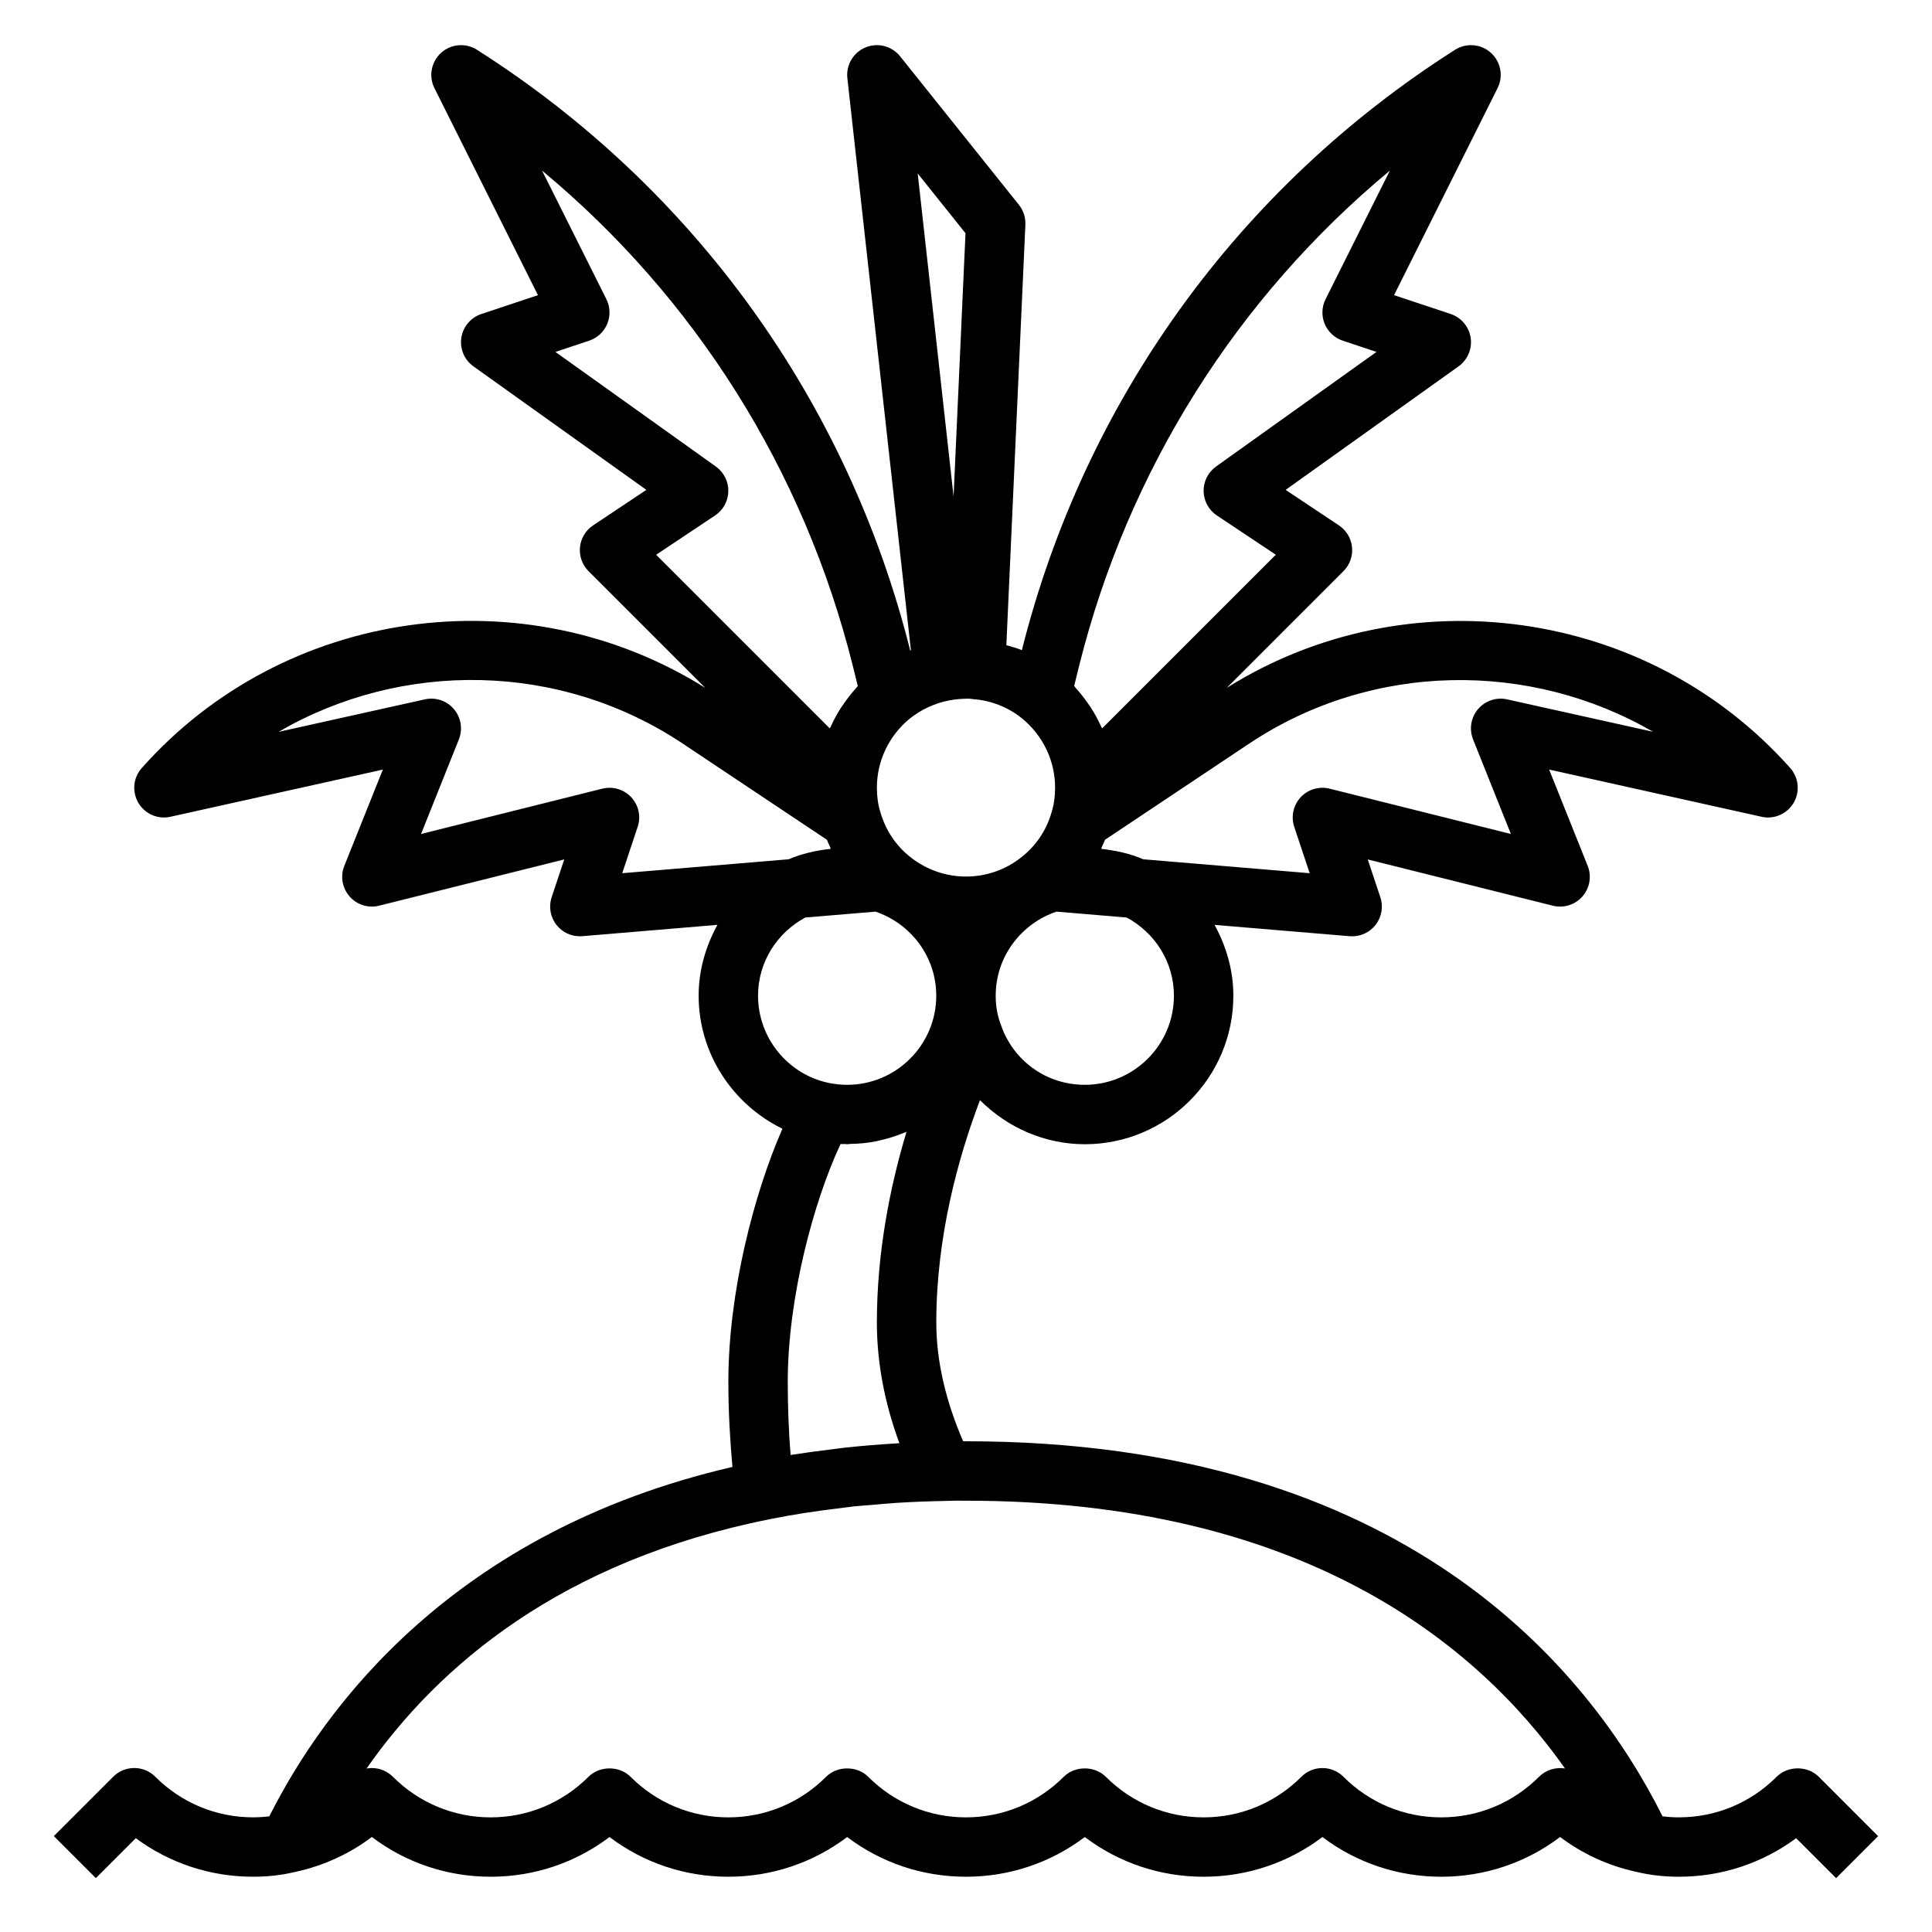 <?xml version="1.0" encoding="UTF-8"?>
<!-- Uploaded to: ICON Repo, www.svgrepo.com, Generator: ICON Repo Mixer Tools -->
<svg fill="#000000" width="800px" height="800px" version="1.1" viewBox="144 144 512 512" xmlns="http://www.w3.org/2000/svg">
 <path d="m625.98 614.85c-2.953-2.953-8.18-2.953-11.133 0-6.941 6.945-16.141 10.766-25.922 10.766-1.535 0-2.965-0.098-4.332-0.27-19.426-38.781-68.332-99.395-184.59-99.395-0.262 0-0.5 0.008-0.758 0.008-4.633-10.707-7.117-21.289-7.117-31.496 0-22.938 5.914-43.988 11.578-58.914 7.242 7.266 17.172 11.684 27.785 11.684 21.703 0 39.359-17.66 39.359-39.359 0-6.832-1.906-13.164-4.981-18.77l35.816 3c0.215 0.016 0.438 0.023 0.652 0.023 2.406 0 4.688-1.098 6.188-3.004 1.637-2.078 2.113-4.844 1.277-7.356l-3.336-10.008 49.07 12.266c2.828 0.707 5.887-0.234 7.832-2.461 1.945-2.231 2.481-5.359 1.383-8.105l-10.211-25.516 56.297 12.508c3.328 0.75 6.758-0.75 8.496-3.695 1.73-2.945 1.359-6.668-0.906-9.223-37.77-42.473-101.42-51.27-149.33-21.242l30.938-30.938c1.668-1.668 2.5-3.992 2.269-6.344-0.23-2.344-1.508-4.465-3.469-5.773l-14.129-9.418 45.824-32.73c2.414-1.723 3.652-4.652 3.215-7.578-0.445-2.926-2.492-5.359-5.297-6.297l-15.008-5 27.43-54.859c1.582-3.164 0.859-6.996-1.77-9.367-2.629-2.363-6.512-2.691-9.504-0.789-57.426 36.523-98.172 93.016-114.79 159.09-1.332-0.535-2.723-0.922-4.113-1.309l5.043-111.43c0.086-1.91-0.523-3.781-1.715-5.273l-31.488-39.359c-2.191-2.738-5.934-3.688-9.164-2.356-3.238 1.34-5.195 4.66-4.812 8.141l16.844 151.63c-0.059 0.023-0.121 0.047-0.18 0.07-16.582-66.121-57.352-122.66-114.82-159.21-2.984-1.898-6.879-1.566-9.5 0.797-2.629 2.371-3.352 6.203-1.77 9.367l27.43 54.859-15.008 5c-2.805 0.938-4.852 3.371-5.297 6.297-0.438 2.93 0.801 5.859 3.215 7.578l45.824 32.73-14.129 9.418c-1.961 1.309-3.238 3.43-3.469 5.773-0.23 2.348 0.602 4.676 2.269 6.344l30.938 30.938c-47.98-30.062-111.61-21.254-149.34 21.25-2.269 2.551-2.629 6.273-0.898 9.215 1.73 2.938 5.137 4.445 8.496 3.695l56.297-12.508-10.211 25.516c-1.102 2.738-0.562 5.867 1.383 8.094 1.945 2.227 4.981 3.18 7.832 2.461l49.07-12.266-3.336 10.008c-0.84 2.516-0.359 5.277 1.277 7.356 1.496 1.91 3.781 3.008 6.188 3.008 0.215 0 0.438-0.008 0.652-0.027l35.816-3c-3.078 5.609-4.984 11.941-4.984 18.773 0 15.262 8.941 28.773 22.203 35.258-7.613 17.379-14.328 43.441-14.328 67.078 0 7.891 0.434 15.355 1.082 22.547-73.77 17.082-108.11 63.5-122.73 92.594-1.363 0.168-2.781 0.266-4.309 0.266-9.777 0-18.98-3.82-25.922-10.762-1.477-1.477-3.477-2.309-5.566-2.309-2.09 0-4.09 0.832-5.566 2.305l-15.742 15.742 11.133 11.133 10.586-10.586c8.961 6.633 19.746 10.219 31.078 10.219 3.965 0 7.707-0.441 11.152-1.273 0.035-0.008 0.07 0 0.109-0.008 0.043-0.008 0.086-0.027 0.129-0.035 0.039-0.012 0.086-0.012 0.125-0.023l-0.004-0.012c7.262-1.605 14.047-4.731 19.969-9.184 9.039 6.84 19.988 10.535 31.496 10.535s22.449-3.695 31.488-10.523c9.039 6.832 19.98 10.523 31.488 10.523 11.508 0 22.449-3.695 31.488-10.523 9.039 6.832 19.98 10.523 31.488 10.523s22.449-3.695 31.488-10.523c9.039 6.832 19.98 10.523 31.488 10.523 11.508 0 22.449-3.695 31.488-10.523 9.039 6.832 19.98 10.523 31.488 10.523s22.457-3.699 31.496-10.531c5.918 4.453 12.707 7.578 19.969 9.184l-0.004 0.012c0.039 0.012 0.086 0.012 0.125 0.023 0.043 0.008 0.086 0.027 0.129 0.035 0.035 0.008 0.074 0 0.109 0.008 3.445 0.828 7.188 1.27 11.148 1.27 11.332 0 22.117-3.586 31.082-10.215l10.586 10.586 11.133-11.133zm-257.86-87.23c-1.051 0.113-2.059 0.273-3.098 0.395-3.426 0.406-6.812 0.852-10.129 1.379-0.449 0.07-0.93 0.113-1.379 0.188-0.496-6.16-0.75-12.645-0.75-19.371 0-22.316 6.836-47.73 13.984-63.02 0.398 0.02 0.789-0.02 1.188-0.016 0.188 0.004 0.387 0.059 0.574 0.059 0.246 0 0.477-0.066 0.723-0.074 2.363-0.043 4.699-0.25 6.965-0.703 0.266-0.055 0.516-0.137 0.777-0.191 2.231-0.492 4.394-1.16 6.461-2.012 0.168-0.07 0.344-0.117 0.508-0.188 0.094-0.039 0.191-0.066 0.285-0.105-4.328 14.402-7.848 31.852-7.848 50.504 0 10.504 2 21.227 5.965 31.992-0.199 0.012-0.383 0.035-0.582 0.047-4.625 0.27-9.176 0.641-13.645 1.117zm16.922-193.14c3.043-2.426 6.644-4.109 10.449-4.856 1.711-0.34 3.371-0.441 4.867-0.465 0.25-0.008 0.5-0.027 0.754 0.02 0.277 0.051 0.562 0.086 0.84 0.109 4.719 0.34 9.324 2.176 12.961 5.152 5.535 4.551 8.699 11.23 8.699 18.324 0 2.305-0.309 4.508-0.961 6.594-1.316 4.633-4.121 8.812-7.957 11.812-8.562 6.82-20.781 6.863-29.449-0.047-3.781-2.953-6.59-7.133-7.965-11.988-0.59-1.863-0.898-4.062-0.898-6.371 0-7.074 3.156-13.734 8.66-18.285zm70.059 73.391c0 13.023-10.594 23.617-23.617 23.617-9.703 0-18.211-5.769-21.816-14.742-0.07-0.254-0.16-0.504-0.262-0.75-1.035-2.535-1.535-5.191-1.535-8.125 0-10.379 6.773-19.117 16.102-22.277l18.609 1.559c7.414 3.988 12.52 11.727 12.52 20.719zm126.98-69.938-38.684-8.594c-2.852-0.633-5.812 0.359-7.703 2.586-1.891 2.223-2.398 5.312-1.316 8.023l10.023 25.066-48.039-12.012c-2.766-0.688-5.727 0.184-7.68 2.285-1.953 2.109-2.606 5.117-1.691 7.84l4.09 12.285-44.09-3.691c-3.477-1.5-7.258-2.332-11.16-2.769 0.105-0.23 0.164-0.473 0.266-0.707 0.242-0.57 0.535-1.117 0.75-1.699l38.207-25.492c32.664-21.75 74.438-22.008 107.03-3.121zm-152.1-17.5c12.977-51.902 41.789-97.531 82.348-131.22l-17.043 34.078c-1.023 2.043-1.105 4.426-0.23 6.535 0.875 2.106 2.621 3.731 4.781 4.453l8.949 2.984-42.52 30.375c-2.106 1.504-3.336 3.945-3.297 6.531 0.047 2.586 1.352 4.988 3.504 6.422l15.629 10.418-46.023 46.02c-0.059-0.137-0.152-0.262-0.215-0.398-0.797-1.77-1.723-3.477-2.777-5.117-0.23-0.359-0.484-0.695-0.727-1.047-0.988-1.434-2.066-2.805-3.242-4.106-0.164-0.184-0.285-0.395-0.453-0.574zm-30.113-114.63-3.16 69.781-9.508-85.613zm-66.152 61.836-42.52-30.375 8.949-2.984c2.16-0.723 3.906-2.348 4.781-4.453 0.875-2.109 0.793-4.492-0.23-6.535l-17.043-34.078c40.559 33.688 69.363 79.316 82.34 131.2l1.328 5.379c-0.156 0.168-0.27 0.367-0.426 0.539-1.199 1.32-2.293 2.715-3.293 4.172-0.23 0.336-0.477 0.66-0.699 1.004-1.059 1.645-1.988 3.363-2.789 5.141-0.059 0.133-0.152 0.254-0.211 0.391l-46.023-46.02 15.629-10.418c2.152-1.434 3.461-3.836 3.508-6.426 0.039-2.586-1.191-5.027-3.301-6.535zm-22.414 87.652c-1.508-1.629-3.606-2.523-5.773-2.523-0.637 0-1.277 0.078-1.906 0.234l-48.039 12.012 10.023-25.066c1.082-2.711 0.578-5.801-1.316-8.023-1.891-2.227-4.852-3.223-7.703-2.586l-38.77 8.613c32.57-18.941 74.391-18.691 107.11 3.102l38.207 25.492c0.238 0.637 0.551 1.238 0.824 1.859 0.078 0.176 0.121 0.367 0.203 0.543-3.91 0.438-7.691 1.273-11.172 2.769l-44.09 3.691 4.09-12.285c0.918-2.719 0.266-5.723-1.688-7.832zm46.105 31.863 18.609-1.559c9.328 3.16 16.102 11.895 16.102 22.277 0 13.023-10.594 23.617-23.617 23.617-1.531 0-3.055-0.152-4.773-0.484-10.918-2.231-18.84-11.949-18.84-23.133 0-8.992 5.109-16.73 12.52-20.719zm194.46 227.7c-6.945 6.945-16.145 10.766-25.926 10.766-9.777 0-18.98-3.82-25.922-10.762-1.477-1.477-3.473-2.309-5.566-2.309-2.09 0-4.09 0.832-5.566 2.305-6.938 6.945-16.141 10.766-25.918 10.766-9.777 0-18.98-3.82-25.922-10.762-2.953-2.953-8.18-2.953-11.133 0-6.941 6.941-16.145 10.762-25.922 10.762s-18.98-3.82-25.922-10.762c-2.953-2.953-8.18-2.953-11.133 0-6.941 6.941-16.145 10.762-25.922 10.762-9.777 0-18.98-3.82-25.922-10.762-2.953-2.953-8.18-2.953-11.133 0-6.941 6.941-16.145 10.762-25.922 10.762s-18.98-3.82-25.922-10.762c-1.477-1.477-3.477-2.309-5.566-2.309-0.477 0-0.953 0.043-1.414 0.125 19.043-27.25 51.582-55.062 106.97-66.094 6.019-1.227 12.32-2.168 18.77-2.934 1.172-0.141 2.309-0.32 3.496-0.445 1.562-0.164 3.184-0.254 4.769-0.391 2.324-0.199 4.625-0.43 6.996-0.57 3.973-0.238 8.004-0.395 12.086-0.469h0.012c0.055 0 0.105-0.004 0.156-0.008 1.859-0.066 3.652-0.086 5.598-0.062 89.168 0 135.39 37.848 158.75 70.957-2.5-0.398-5.09 0.41-6.871 2.195z"/>
</svg>